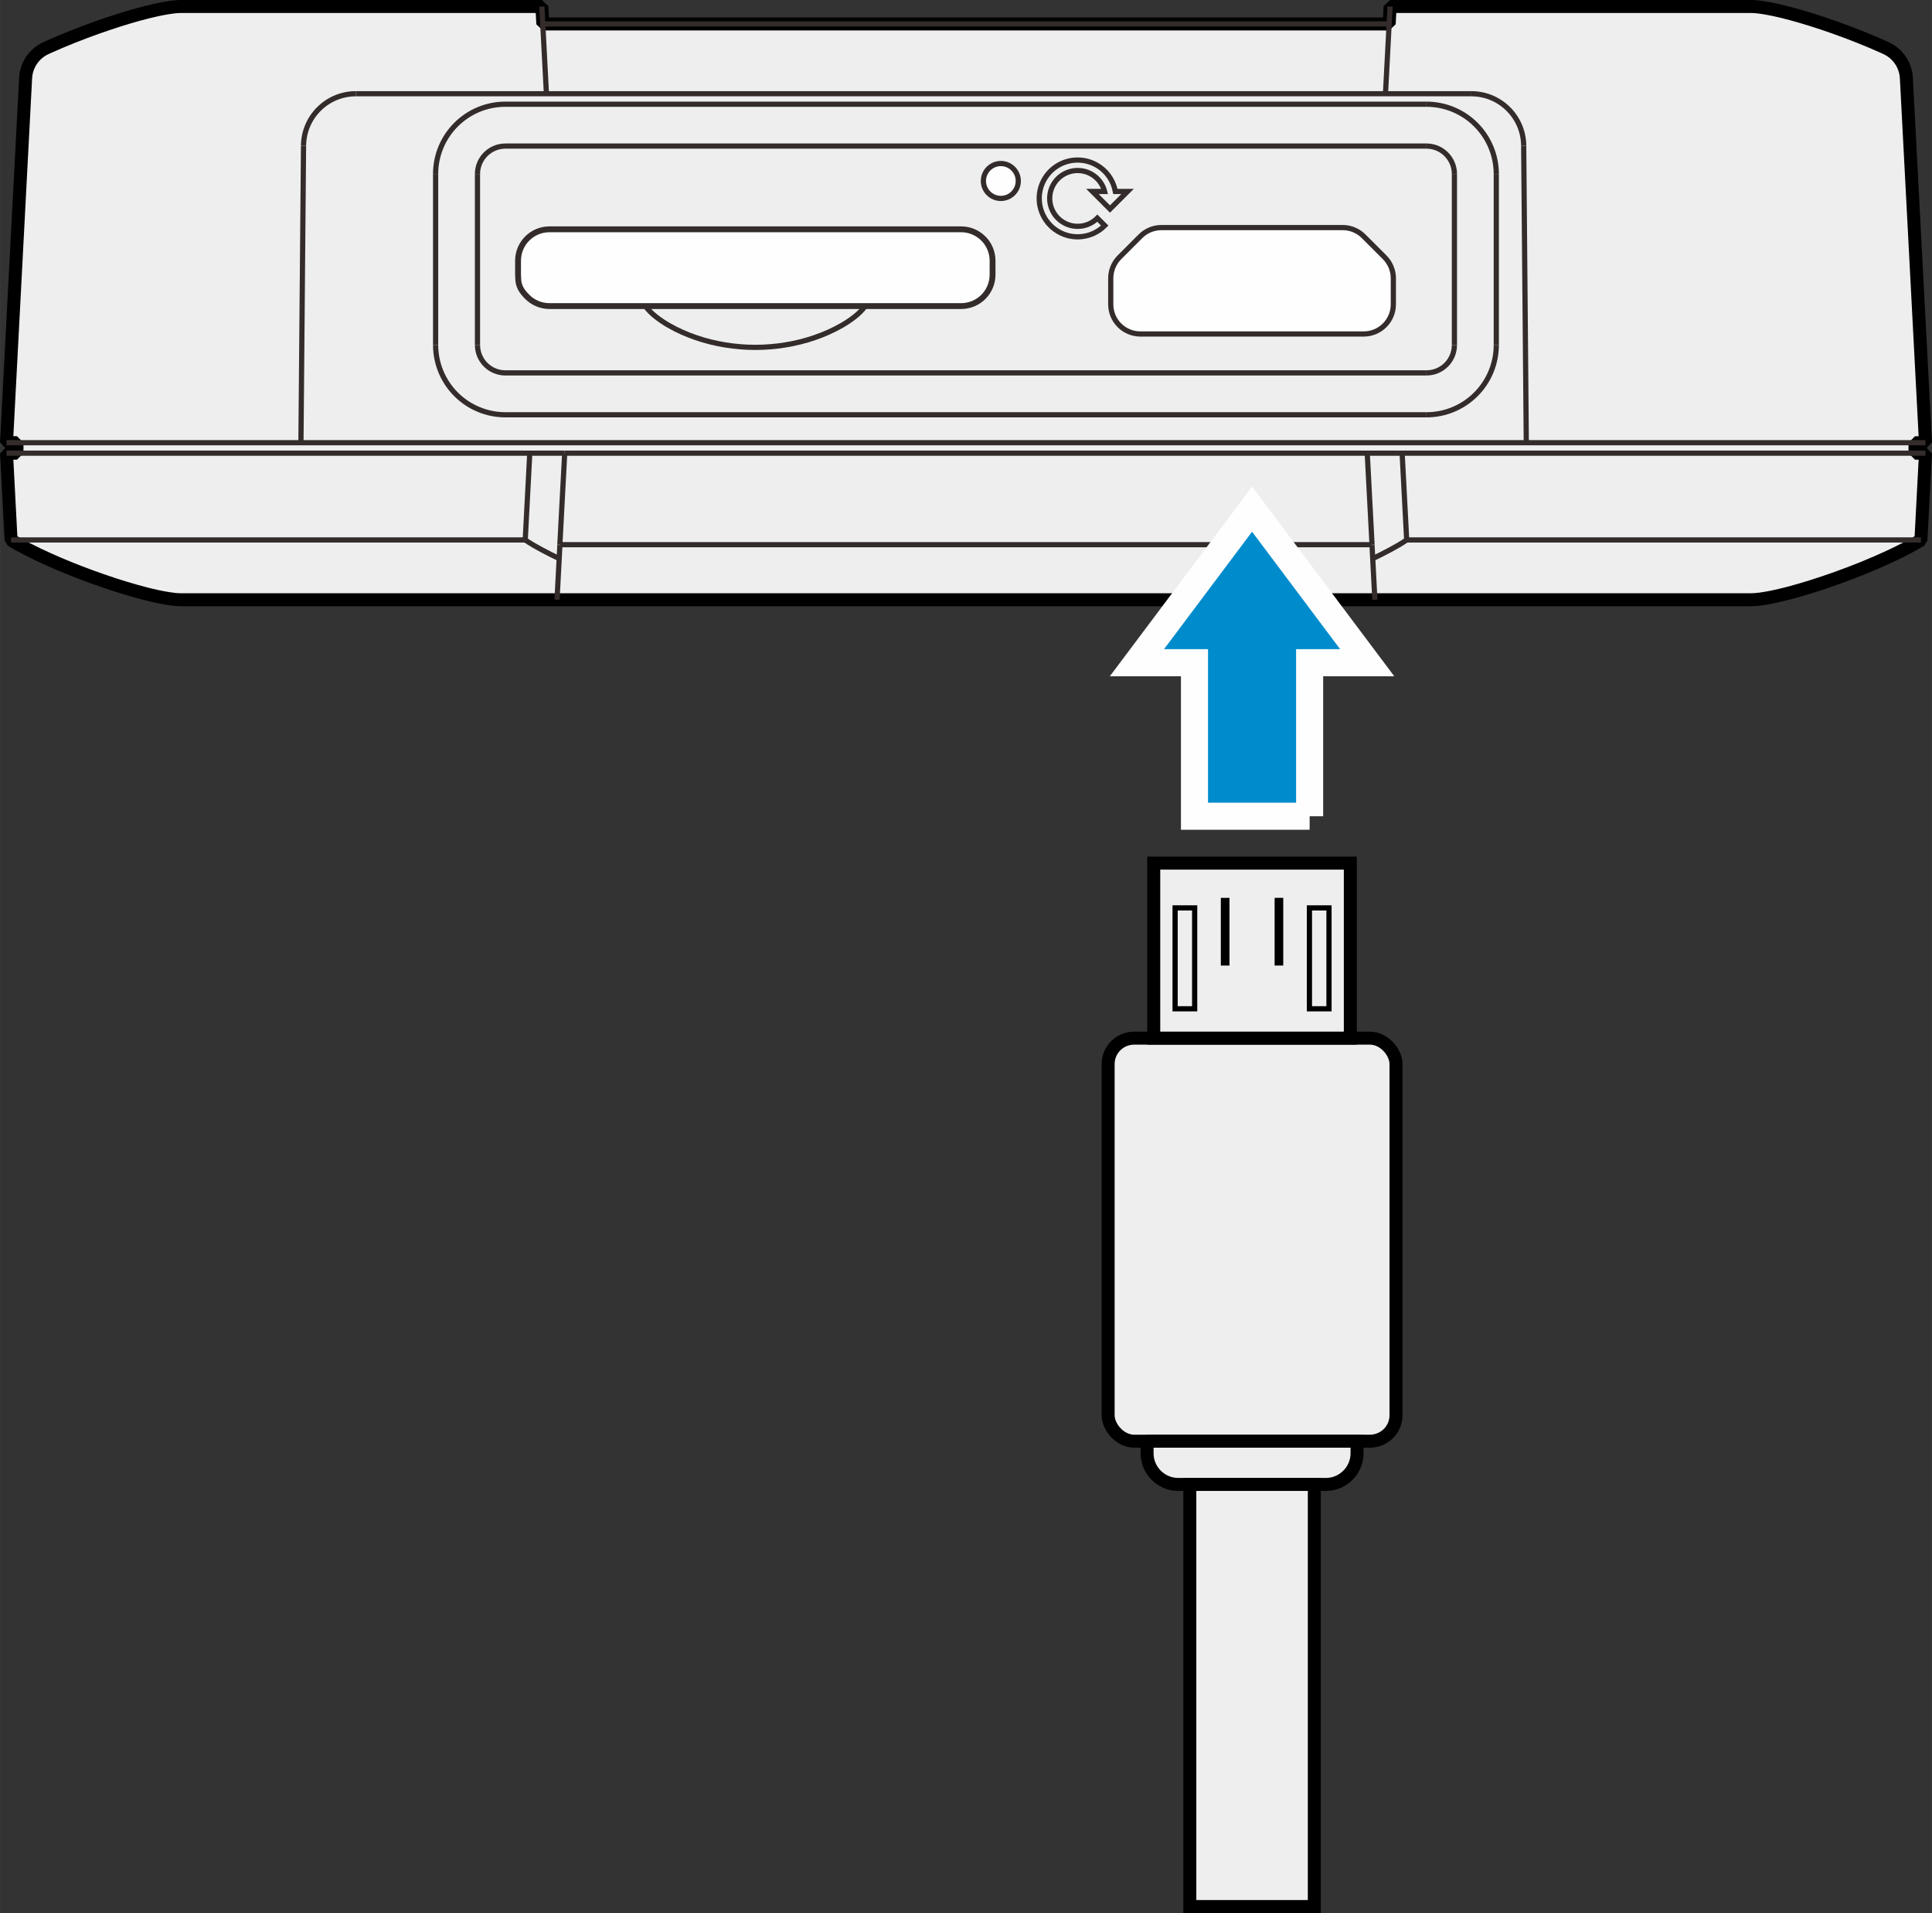 <?xml version="1.0" encoding="UTF-8"?>
<!DOCTYPE svg PUBLIC "-//W3C//DTD SVG 1.1//EN" "http://www.w3.org/Graphics/SVG/1.1/DTD/svg11.dtd">
<!-- Creator: CorelDRAW 2019 (64-Bit) -->
<svg xmlns="http://www.w3.org/2000/svg" xml:space="preserve" width="25.169mm" height="24.918mm" version="1.1" style="shape-rendering:geometricPrecision; text-rendering:geometricPrecision; image-rendering:optimizeQuality; fill-rule:evenodd; clip-rule:evenodd"
viewBox="0 0 2516.92 2491.87"
 xmlns:xlink="http://www.w3.org/1999/xlink"
 xmlns:xodm="http://www.corel.com/coreldraw/odm/2003">
 <rect x="0" y="0" width="2516.92" height="2491.87" fill="#333333" stroke="none"/>
 <defs>
  <style type="text/css">
   <![CDATA[
    .str0 {stroke:black;stroke-width:16.93;stroke-miterlimit:22.926}
    .str5 {stroke:#332C2B;stroke-width:6.77;stroke-miterlimit:22.926}
    .str1 {stroke:black;stroke-width:6.77;stroke-miterlimit:22.926}
    .str6 {stroke:#FEFEFE;stroke-width:35.27;stroke-miterlimit:22.926}
    .str3 {stroke:#332C2B;stroke-width:7.62;stroke-miterlimit:22.926}
    .str2 {stroke:black;stroke-width:16.93;stroke-linejoin:bevel;stroke-miterlimit:22.926}
    .str4 {stroke:#332C2B;stroke-width:6.77;stroke-linejoin:bevel;stroke-miterlimit:22.926}
    .fil1 {fill:none}
    .fil4 {fill:none;fill-rule:nonzero}
    .fil3 {fill:#FEFEFE}
    .fil0 {fill:#EEEEEF}
    .fil2 {fill:black}
    .fil5 {fill:#008CCC;fill-rule:nonzero}
   ]]>
  </style>
 </defs>
 <g id="图层_x0020_1">
  <rect class="fil0 str0" x="1443.63" y="1352.23" width="375.01" height="525.01" rx="34.05" ry="33.63"/>
  <path class="fil0 str0" d="M1494.36 1877.24l273.55 0 0 15.78c0,22.3 -18.24,40.54 -40.54,40.54l-192.47 0c-22.3,0 -40.54,-18.24 -40.54,-40.54l0 -15.78z"/>
  <rect class="fil0 str0" x="1503.05" y="1124.28" width="256.11" height="227.95"/>
  <rect class="fil1 str1" x="1530.88" y="1182.6" width="25.48" height="131.41"/>
  <rect class="fil1 str1" x="1705.88" y="1182.61" width="25.48" height="131.41"/>
  <rect class="fil2" x="1590.45" y="1169.53" width="11.25" height="88.17"/>
  <rect class="fil2" x="1660.52" y="1169.52" width="11.25" height="88.17"/>
  <rect class="fil0 str0" x="1550.06" y="1933.56" width="162.18" height="549.84"/>
  <path class="fil0 str2" d="M2125.77 8.47l-314.8 0 -1.19 22.73 -1102.64 0 -1.19 -22.73 -319.88 0 -150.34 0c-5.27,0 -10.35,0.61 -15.38,1.39 -5.03,0.77 -10,1.71 -14.95,2.76 -0.53,0.11 -1.06,0.23 -1.6,0.35l-10.11 2.34c-4.37,1.07 -8.73,2.21 -13.07,3.41l-0.71 0.19c-8.47,2.35 -16.91,4.85 -25.3,7.51 -9.22,2.93 -18.39,6.01 -27.5,9.24l-2.19 0.79c-10.19,3.63 -20.3,7.45 -30.35,11.44 -10.73,4.26 -21.38,8.76 -31.94,13.52 -0.93,0.42 -1.84,0.84 -2.76,1.26 -15.41,7.03 -25.63,22.05 -26.51,38.97l-24.9 475.02 13.64 0 0 13.63 -13.64 0 5.93 113.05c6.79,4.32 13.75,8.1 20.77,11.71 9.07,4.66 18.23,9.04 27.47,13.21 18.45,8.33 37.18,15.82 56.09,22.73 9.46,3.45 18.96,6.76 28.52,9.89 9.56,3.12 19.17,6.08 28.85,8.81 9.68,2.75 19.43,5.27 29.31,7.36 4.95,1.05 9.92,1.99 14.95,2.76 5.03,0.78 10.11,1.39 15.38,1.39l135.69 0 1774.08 0 135.69 0c3.89,0 7.78,-0.35 11.64,-0.85 3.79,-0.49 7.57,-1.13 11.32,-1.83 2.04,-0.38 4.07,-0.78 6.1,-1.2 6.07,-1.27 12.11,-2.69 18.11,-4.24 2.14,-0.56 4.28,-1.12 6.41,-1.7 8.26,-2.25 16.47,-4.66 24.64,-7.22 1.04,-0.32 2.08,-0.65 3.12,-0.98 8.9,-2.82 17.75,-5.79 26.54,-8.91 1.21,-0.43 2.41,-0.85 3.61,-1.28 10.19,-3.65 20.32,-7.48 30.38,-11.49 1.42,-0.56 2.84,-1.13 4.25,-1.7 11.52,-4.66 22.92,-9.6 34.19,-14.85l0.72 -0.33c0.99,-0.46 0.99,-0.47 1.98,-0.93 6.46,-3.05 13.15,-6.33 19.49,-9.64 6.41,-3.34 12.75,-6.83 18.85,-10.71l5.92 -113.05 -13.64 0 0 -13.63 13.64 0 -24.9 -475.02c-0.88,-16.92 -11.1,-31.94 -26.51,-38.97 -0.92,-0.42 -1.84,-0.84 -2.75,-1.26 -10.57,-4.76 -21.22,-9.26 -31.94,-13.52 -10.05,-3.99 -20.17,-7.81 -30.35,-11.44l-3.89 -1.39c-8.35,-2.94 -17.38,-5.96 -25.81,-8.64 -1.84,-0.58 -3.69,-1.16 -5.54,-1.73 -6.56,-2.03 -13.85,-4.14 -20.47,-5.97 -4.34,-1.2 -8.7,-2.34 -13.06,-3.41l-10.12 -2.34c-0.53,-0.12 -1.07,-0.24 -1.6,-0.35 -4.95,-1.05 -9.92,-1.99 -14.95,-2.76 -5.03,-0.78 -10.11,-1.39 -15.38,-1.39l-155.77 0 0.35 0z"/>
  <g>
   <path class="fil3" d="M675.04 361.58c0,10.82 4.17,17.46 11.85,25.13 7.66,7.67 18.04,11.98 28.89,11.98l411.31 0 125.07 0c10.84,0 21.24,-4.29 28.93,-11.98 7.66,-7.66 11.98,-18.11 11.98,-28.93l0 -18.16c0,-10.85 -4.32,-21.29 -11.98,-28.92 -7.7,-7.7 -18.09,-12.01 -28.93,-12.01l-411.33 0 -125.05 0c-22.59,0 -40.91,18.31 -40.91,40.93l0 18.16 0.17 3.8z"/>
   <path id="1" class="fil4 str3" d="M675.04 361.58c0,10.82 4.17,17.46 11.85,25.13 7.66,7.67 18.04,11.98 28.89,11.98l411.31 0 125.07 0c10.84,0 21.24,-4.29 28.93,-11.98 7.66,-7.66 11.98,-18.11 11.98,-28.93l0 -18.16c0,-10.85 -4.32,-21.29 -11.98,-28.92 -7.7,-7.7 -18.09,-12.01 -28.93,-12.01l-411.33 0 -125.05 0c-22.59,0 -40.91,18.31 -40.91,40.93l0 18.16 0.17 3.8z"/>
  </g>
  <path class="fil3 str4" d="M1776.46 307.73c-7.26,-7.27 -17.08,-11.31 -27.31,-11.31l-236.04 0c-10.26,0 -20.07,4.04 -27.34,11.31l-27.44 27.44c-7.23,7.26 -11.3,17.08 -11.3,27.31l0 33.92c0,10.28 4.07,20.1 11.3,27.33 7.26,7.26 17.11,11.31 27.33,11.31l290.94 0c10.22,0 20.05,-4.05 27.31,-11.31 7.23,-7.23 11.3,-17.05 11.3,-27.33l0 -33.92c0,-10.23 -4.07,-20.05 -11.3,-27.31l-27.45 -27.44z"/>
  <line class="fil1 str4" x1="1858.4" y1="485.73" x2="658.4" y2= "485.73" />
  <line class="fil1 str4" x1="658.4" y1="540.29" x2="1858.4" y2= "540.29" />
  <path class="fil1 str4" d="M1858.4 540.29c24.11,0 47.23,-9.58 64.28,-26.63 17.05,-17.05 26.63,-40.17 26.63,-64.28"/>
  <path class="fil1 str4" d="M1858.4 485.73c9.64,0 18.89,-3.83 25.71,-10.65 6.82,-6.82 10.65,-16.07 10.65,-25.71"/>
  <path class="fil1 str4" d="M567.49 449.37c0,24.11 9.58,47.23 26.63,64.28 17.05,17.05 40.17,26.63 64.28,26.63"/>
  <path class="fil1 str4" d="M622.03 449.37c0,9.64 3.83,18.89 10.65,25.71 6.82,6.82 16.07,10.65 25.72,10.65"/>
  <path class="fil1 str4" d="M840.83 398.69c1.87,2.69 4.05,5.17 6.38,7.47 2.34,2.32 4.82,4.47 7.39,6.5 5.13,4.07 10.62,7.69 16.3,10.98 5.67,3.29 11.52,6.26 17.5,8.94 5.98,2.68 12.09,5.08 18.29,7.2 12.39,4.25 25.17,7.42 38.11,9.52 12.94,2.12 26.05,3.17 39.16,3.17 13.11,0 26.21,-1.05 39.16,-3.17 12.94,-2.1 25.71,-5.27 38.1,-9.52 6.21,-2.12 12.32,-4.52 18.29,-7.2 5.99,-2.68 11.84,-5.65 17.51,-8.94 5.67,-3.29 11.16,-6.91 16.3,-10.98 2.57,-2.03 5.05,-4.18 7.38,-6.5 2.33,-2.3 4.52,-4.78 6.38,-7.47"/>
  <line class="fil1 str4" x1="1826.65" y1="590.28" x2="1832.57" y2= "703.33" />
  <line class="fil1 str4" x1="1781.19" y1="590.29" x2="1787.44" y2= "709.46" />
  <line class="fil1 str4" x1="1787.43" y1="710.51" x2="1791.13" y2= "781.19" />
  <line class="fil1 str4" x1="725.66" y1="781.19" x2="729.37" y2= "710.51" />
  <line class="fil1 str4" x1="684.23" y1="703.33" x2="690.15" y2= "590.28" />
  <line class="fil1 str4" x1="2508.41" y1="576.65" x2="8.39" y2= "576.65" />
  <line class="fil1 str4" x1="735.6" y1="590.28" x2="8.39" y2= "590.28" />
  <line class="fil1 str4" x1="2508.41" y1="590.28" x2="735.67" y2= "590.28" />
  <line class="fil1 str4" x1="2502.48" y1="703.33" x2="1832.57" y2= "703.33" />
  <line class="fil1 str4" x1="684.23" y1="703.33" x2="14.31" y2= "703.33" />
  <line class="fil1 str4" x1="729.36" y1="709.46" x2="1787.44" y2= "709.46" />
  <path class="fil1 str4" d="M1832.57 703.33c-7,4.78 -14.38,8.97 -21.86,12.97 -7.37,3.95 -14.84,7.7 -22.39,11.3"/>
  <path class="fil1 str4" d="M728.47 727.6c-7.54,-3.6 -15.02,-7.35 -22.39,-11.3 -7.48,-4 -14.86,-8.19 -21.85,-12.97"/>
  <path class="fil1 str4" d="M729.36 709.46c1.04,-19.86 2.06,-39.73 3.12,-59.59 1.05,-19.86 2.15,-39.72 3.19,-59.59"/>
  <path class="fil1 str4" d="M729.36 709.46c-0.02,0.35 -0.02,0.7 0.01,1.05"/>
  <path class="fil1 str4" d="M1787.43 710.51c0.02,-0.35 0.03,-0.7 0.01,-1.05"/>
  <line class="fil1 str4" x1="1985.01" y1="189.69" x2="1988.39" y2= "576.65" />
  <line class="fil1 str4" x1="395.42" y1="189.69" x2="392.04" y2= "576.65" />
  <line class="fil1 str4" x1="1949.31" y1="449.37" x2="1949.31" y2= "226.64" />
  <line class="fil1 str4" x1="1894.76" y1="226.64" x2="1894.76" y2= "449.37" />
  <line class="fil1 str4" x1="1810.91" y1="8.46" x2="1804.95" y2= "122.09" />
  <line class="fil1 str4" x1="707.08" y1="31.18" x2="1809.71" y2= "31.18" />
  <line class="fil1 str4" x1="1916.83" y1="122.09" x2="463.6" y2= "122.09" />
  <line class="fil1 str4" x1="1858.4" y1="135.73" x2="658.4" y2= "135.73" />
  <line class="fil1 str4" x1="658.4" y1="190.28" x2="1858.4" y2= "190.28" />
  <line class="fil1 str4" x1="705.89" y1="8.46" x2="711.84" y2= "122.09" />
  <line class="fil1 str4" x1="622.03" y1="449.37" x2="622.03" y2= "226.64" />
  <line class="fil1 str4" x1="567.49" y1="226.64" x2="567.49" y2= "449.37" />
  <path class="fil1 str4" d="M1985.01 189.69c-0.32,-37.42 -30.75,-67.59 -68.17,-67.59"/>
  <path class="fil1 str4" d="M1949.31 226.64c0,-24.1 -9.58,-47.23 -26.63,-64.28 -17.05,-17.04 -40.17,-26.62 -64.28,-26.62"/>
  <path class="fil1 str4" d="M1894.76 226.64c0,-9.64 -3.83,-18.89 -10.65,-25.7 -6.82,-6.83 -16.07,-10.66 -25.71,-10.66"/>
  <path class="fil3 str4" d="M1281.13 235.74c0,12.55 10.17,22.72 22.73,22.72 12.55,0 22.72,-10.17 22.72,-22.72 0,-12.55 -10.17,-22.73 -22.72,-22.73 -12.55,0 -22.73,10.18 -22.73,22.73z"/>
  <path class="fil1 str4" d="M658.4 135.73c-50.21,0 -90.91,40.7 -90.91,90.9"/>
  <path class="fil1 str4" d="M463.6 122.09c-37.42,0 -67.85,30.17 -68.18,67.59"/>
  <path class="fil1 str4" d="M658.4 190.28c-20.09,0 -36.37,16.28 -36.37,36.36"/>
  <path class="fil1 str5" d="M1439.23 293.81c-16.3,16.31 -41.53,19.36 -61.21,7.45 -19.66,-11.91 -28.76,-35.66 -21.94,-57.6 6.82,-22.02 27.74,-36.45 50.71,-35.12 22.96,1.34 42.08,18.19 46.24,40.84l15.9 0 -22.88 22.88 -22.88 -22.88 15.91 0c-4.16,-15.99 -18.5,-27.2 -34.96,-27.28 -16.53,-0.07 -31.03,10.9 -35.34,26.81 -4.31,15.91 2.6,32.73 16.85,40.98 14.27,8.28 32.29,5.96 43.96,-5.71l9.64 9.63z"/>
  <path class="fil5 str6" d="M1706.13 1063.22l0 -200.01 75 0 -150 -200.01 -150 200.01 75 0 0 200.01 150 0zm0 -100m37.5 -100m-37.51 -100m-149.99 0m-37.5 100m37.5 100m75 100"/>
 </g>
</svg>
